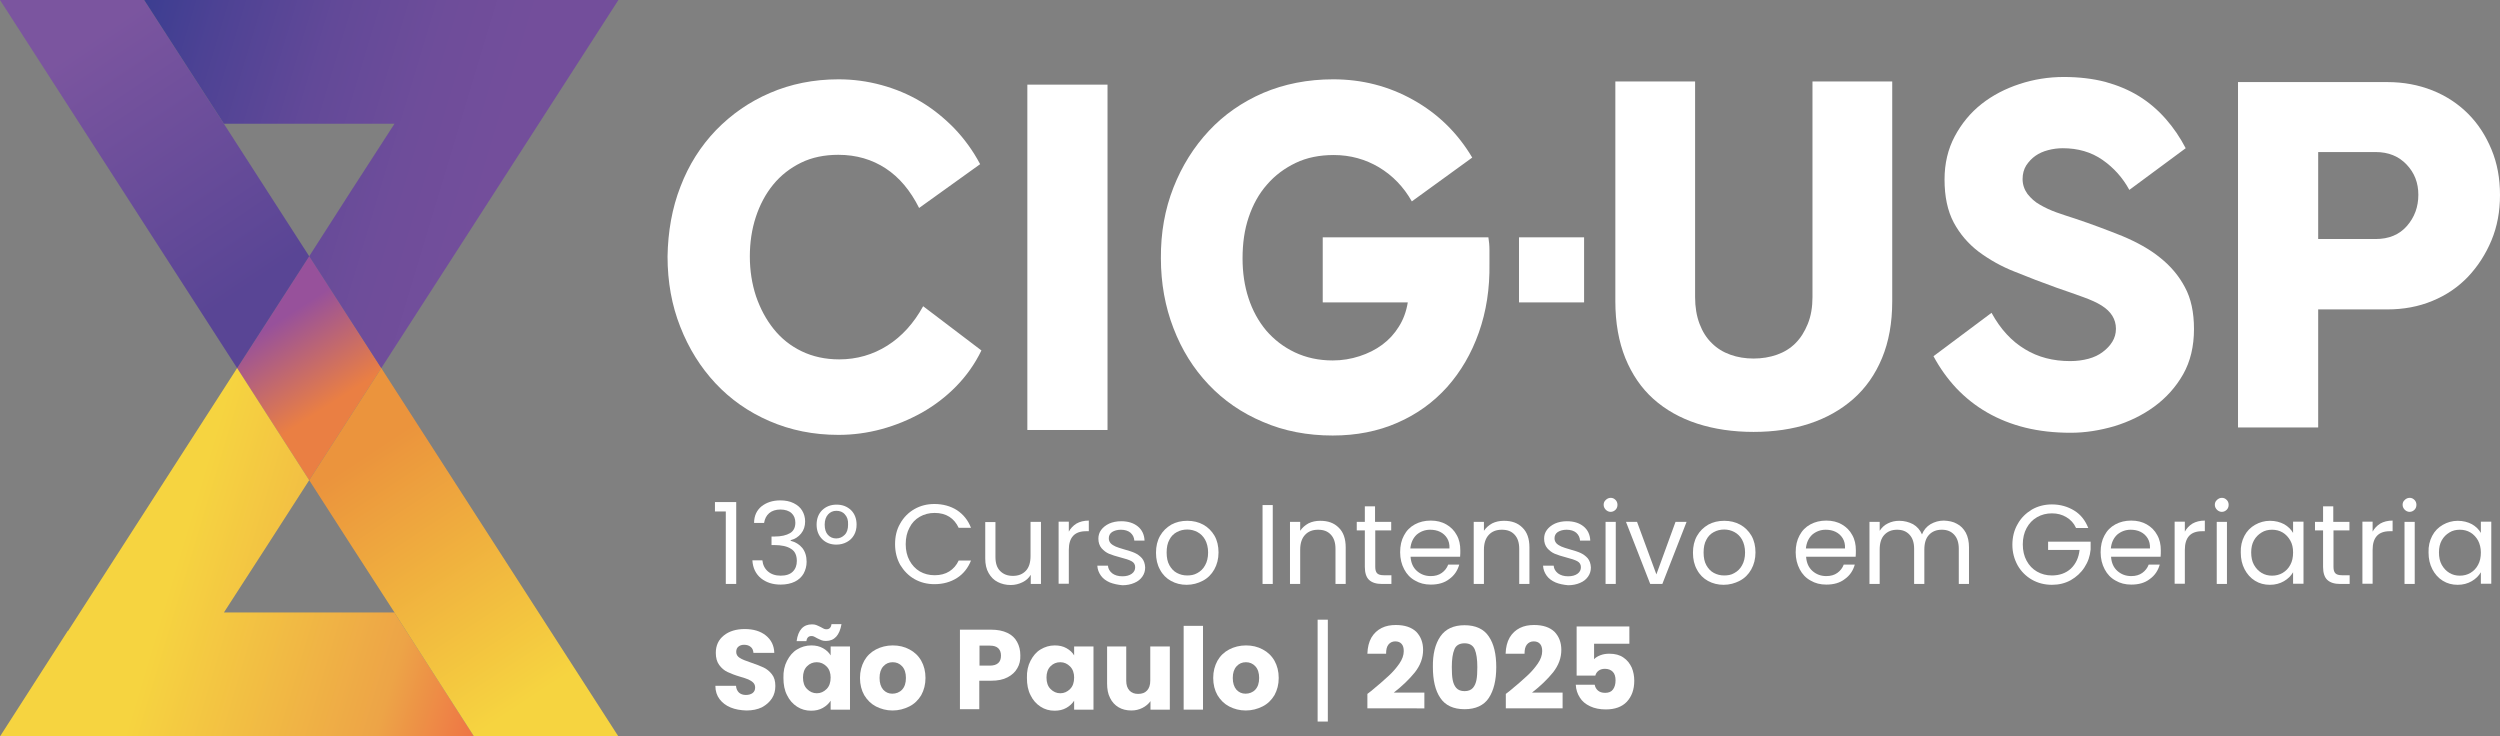 <?xml version="1.0" encoding="utf-8"?>
<!-- Generator: Adobe Illustrator 28.3.0, SVG Export Plug-In . SVG Version: 6.00 Build 0)  -->
<svg version="1.1" id="Camada_1" xmlns="http://www.w3.org/2000/svg" xmlns:xlink="http://www.w3.org/1999/xlink" x="0px" y="0px"
	 viewBox="0 0 1175.6 346.3" style="enable-background:new 0 0 1175.6 346.3;" xml:space="preserve">
<rect x="0" y="0" width="1175.6" height="346.3" fill="#808080" stroke="none"/>
<style type="text/css">
	.st0{fill:#FFFFFF;}
	.st1{fill:url(#SVGID_1_);}
	.st2{fill:url(#SVGID_00000094604328139928209750000005732343202893742011_);}
	.st3{fill:url(#SVGID_00000090278510454058349500000004686040359261174934_);}
	.st4{fill:url(#SVGID_00000079449265354570356450000012777341346040924090_);}
	.st5{fill:#020203;}
	.st6{fill:url(#SVGID_00000163762773315922709450000004588219084820082340_);}
</style>
<g>
	<g>
		<path class="st0" d="M336.2,240.5v-4.4h10v38.5h-4.9v-34.1H336.2z"/>
		<path class="st0" d="M358.1,238.1c2.3-1.8,5.2-2.8,8.8-2.8c2.4,0,4.5,0.4,6.3,1.3c1.8,0.9,3.1,2,4,3.5c0.9,1.5,1.4,3.2,1.4,5.1
			c0,2.2-0.6,4.1-1.9,5.7s-2.9,2.6-4.9,3.1v0.3c2.3,0.6,4.1,1.7,5.5,3.4c1.3,1.7,2,3.8,2,6.5c0,2-0.5,3.8-1.4,5.5
			c-0.9,1.6-2.3,2.9-4.1,3.8c-1.8,0.9-4.1,1.4-6.7,1.4c-3.8,0-6.8-1-9.3-3c-2.4-2-3.8-4.8-4-8.4h4.7c0.2,2.1,1.1,3.9,2.6,5.2
			c1.5,1.3,3.5,2,6,2c2.5,0,4.4-0.6,5.7-1.9c1.3-1.3,1.9-3,1.9-5c0-2.7-0.9-4.6-2.7-5.7c-1.8-1.2-4.5-1.8-8-1.8h-1.2v-4h1.3
			c3.3,0,5.7-0.6,7.4-1.6c1.7-1,2.5-2.7,2.5-4.9c0-1.9-0.6-3.4-1.8-4.5c-1.2-1.1-3-1.7-5.2-1.7c-2.2,0-4,0.6-5.3,1.7
			c-1.3,1.1-2.1,2.7-2.4,4.6h-4.7C354.6,242.5,355.9,239.9,358.1,238.1z"/>
		<path class="st0" d="M386.6,239.9c1.8-1.7,4-2.6,6.8-2.6c2.8,0,5,0.9,6.8,2.6c1.7,1.7,2.6,4,2.6,6.8c0,1.9-0.4,3.5-1.2,4.9
			c-0.8,1.4-1.9,2.5-3.4,3.3s-3.1,1.2-4.9,1.2c-2.8,0-5-0.9-6.7-2.6c-1.7-1.7-2.6-4-2.6-6.8C384,243.9,384.9,241.6,386.6,239.9z
			 M397.3,241.9c-1-1.2-2.4-1.7-4-1.7c-1.6,0-2.9,0.6-3.9,1.7s-1.6,2.7-1.6,4.8c0,2.1,0.5,3.7,1.5,4.8c1,1.1,2.3,1.7,3.9,1.7
			s2.9-0.6,4-1.7c1.1-1.1,1.6-2.7,1.6-4.8C398.9,244.6,398.4,243.1,397.3,241.9z"/>
		<path class="st0" d="M423.3,246.2c1.6-2.9,3.9-5.2,6.7-6.8c2.8-1.6,5.9-2.4,9.4-2.4c4,0,7.6,1,10.6,2.9c3,2,5.2,4.7,6.6,8.3h-5.8
			c-1-2.2-2.5-4-4.4-5.2c-1.9-1.2-4.2-1.8-6.9-1.8c-2.6,0-4.9,0.6-7,1.8c-2.1,1.2-3.7,2.9-4.8,5.1c-1.2,2.2-1.8,4.8-1.8,7.8
			c0,2.9,0.6,5.5,1.8,7.7c1.2,2.2,2.8,3.9,4.8,5.1c2.1,1.2,4.4,1.8,7,1.8c2.7,0,5-0.6,6.9-1.8c1.9-1.2,3.4-2.9,4.4-5.1h5.8
			c-1.4,3.5-3.6,6.3-6.6,8.2c-3,1.9-6.5,2.9-10.6,2.9c-3.4,0-6.6-0.8-9.4-2.4c-2.8-1.6-5-3.9-6.7-6.7c-1.6-2.9-2.4-6.1-2.4-9.7
			S421.6,249.1,423.3,246.2z"/>
		<path class="st0" d="M489.5,245.4v29.2h-4.8v-4.3c-0.9,1.5-2.2,2.7-3.9,3.5c-1.6,0.8-3.5,1.3-5.5,1.3c-2.3,0-4.3-0.5-6.1-1.4
			c-1.8-0.9-3.2-2.3-4.3-4.2s-1.6-4.2-1.6-6.9v-17.1h4.8v16.4c0,2.9,0.7,5.1,2.2,6.6c1.5,1.5,3.4,2.3,6,2.3c2.6,0,4.6-0.8,6.1-2.4
			c1.5-1.6,2.2-3.9,2.2-7v-16H489.5z"/>
		<path class="st0" d="M506.2,246.2c1.6-0.9,3.5-1.4,5.8-1.4v5h-1.3c-5.4,0-8.1,2.9-8.1,8.8v15.9h-4.8v-29.2h4.8v4.7
			C503.4,248.5,504.6,247.2,506.2,246.2z"/>
		<path class="st0" d="M521.9,273.9c-1.8-0.8-3.2-1.8-4.2-3.2c-1-1.4-1.6-2.9-1.7-4.7h5c0.1,1.5,0.8,2.6,2,3.6
			c1.2,0.9,2.8,1.4,4.8,1.4c1.8,0,3.3-0.4,4.4-1.2c1.1-0.8,1.6-1.8,1.6-3.1c0-1.3-0.6-2.2-1.7-2.8c-1.1-0.6-2.9-1.2-5.3-1.8
			c-2.2-0.6-3.9-1.1-5.3-1.7c-1.4-0.6-2.5-1.5-3.5-2.6c-1-1.2-1.5-2.7-1.5-4.5c0-1.5,0.4-2.9,1.3-4.1c0.9-1.2,2.1-2.2,3.8-3
			c1.6-0.7,3.5-1.1,5.6-1.1c3.2,0,5.8,0.8,7.8,2.4c2,1.6,3.1,3.9,3.2,6.7h-4.8c-0.1-1.5-0.7-2.7-1.8-3.7c-1.1-0.9-2.6-1.4-4.5-1.4
			c-1.7,0-3.1,0.4-4.2,1.1c-1,0.7-1.5,1.7-1.5,2.9c0,1,0.3,1.7,0.9,2.4c0.6,0.6,1.4,1.1,2.3,1.5c0.9,0.4,2.2,0.8,3.9,1.3
			c2.1,0.6,3.8,1.1,5.1,1.7c1.3,0.6,2.4,1.4,3.4,2.5c0.9,1.1,1.4,2.5,1.5,4.3c0,1.6-0.4,3-1.3,4.3c-0.9,1.3-2.1,2.3-3.8,3
			c-1.6,0.7-3.5,1.1-5.6,1.1C525.7,275,523.7,274.6,521.9,273.9z"/>
		<path class="st0" d="M550.7,273.2c-2.2-1.2-4-3-5.2-5.3c-1.3-2.3-1.9-4.9-1.9-8c0-3,0.6-5.6,1.9-7.9c1.3-2.3,3.1-4,5.3-5.3
			c2.2-1.2,4.7-1.8,7.5-1.8c2.8,0,5.3,0.6,7.5,1.8c2.2,1.2,4,3,5.3,5.2c1.3,2.3,1.9,4.9,1.9,7.9s-0.7,5.7-2,8
			c-1.3,2.3-3.1,4.1-5.4,5.3c-2.3,1.2-4.8,1.9-7.6,1.9C555.3,275,552.9,274.4,550.7,273.2z M563,269.5c1.5-0.8,2.8-2,3.7-3.7
			c0.9-1.6,1.4-3.6,1.4-6c0-2.3-0.5-4.3-1.4-6c-0.9-1.6-2.1-2.8-3.6-3.6c-1.5-0.8-3.1-1.2-4.8-1.2c-1.8,0-3.4,0.4-4.9,1.2
			c-1.5,0.8-2.7,2-3.5,3.6c-0.9,1.6-1.3,3.6-1.3,6c0,2.4,0.4,4.4,1.3,6c0.9,1.6,2,2.8,3.5,3.6c1.5,0.8,3.1,1.2,4.8,1.2
			S561.4,270.4,563,269.5z"/>
		<path class="st0" d="M598.5,237.5v37.1h-4.8v-37.1H598.5z"/>
		<path class="st0" d="M629.5,248.1c2.2,2.1,3.3,5.2,3.3,9.3v17.2H628v-16.5c0-2.9-0.7-5.1-2.2-6.7s-3.4-2.3-6-2.3
			c-2.6,0-4.6,0.8-6.1,2.4c-1.5,1.6-2.3,3.9-2.3,7v16.1h-4.8v-29.2h4.8v4.2c1-1.5,2.3-2.6,3.9-3.5c1.6-0.8,3.5-1.2,5.5-1.2
			C624.5,244.9,627.3,245.9,629.5,248.1z"/>
		<path class="st0" d="M646.7,249.4v17.2c0,1.4,0.3,2.4,0.9,3c0.6,0.6,1.6,0.9,3.1,0.9h3.6v4.1h-4.4c-2.7,0-4.7-0.6-6.1-1.9
			c-1.3-1.2-2-3.3-2-6.1v-17.2H638v-4h3.8v-7.3h4.8v7.3h7.6v4H646.7z"/>
		<path class="st0" d="M686.6,261.8h-23.3c0.2,2.9,1.2,5.1,3,6.7c1.8,1.6,4,2.4,6.5,2.4c2.1,0,3.8-0.5,5.2-1.5c1.4-1,2.4-2.3,3-3.9
			h5.2c-0.8,2.8-2.3,5.1-4.7,6.8c-2.3,1.8-5.2,2.6-8.7,2.6c-2.8,0-5.2-0.6-7.4-1.9c-2.2-1.2-3.9-3-5.1-5.3c-1.2-2.3-1.9-4.9-1.9-8
			s0.6-5.7,1.8-7.9c1.2-2.3,2.9-4,5.1-5.2s4.7-1.8,7.5-1.8c2.8,0,5.2,0.6,7.3,1.8c2.1,1.2,3.8,2.9,4.9,5c1.2,2.1,1.7,4.5,1.7,7.2
			C686.7,259.8,686.7,260.8,686.6,261.8z M680.5,253.1c-0.8-1.3-1.9-2.3-3.3-3c-1.4-0.7-3-1-4.7-1c-2.4,0-4.5,0.8-6.3,2.3
			c-1.7,1.6-2.7,3.7-3,6.5h18.4C681.7,256,681.3,254.4,680.5,253.1z"/>
		<path class="st0" d="M715.9,248.1c2.2,2.1,3.3,5.2,3.3,9.3v17.2h-4.8v-16.5c0-2.9-0.7-5.1-2.2-6.7s-3.4-2.3-6-2.3
			c-2.6,0-4.6,0.8-6.1,2.4c-1.5,1.6-2.3,3.9-2.3,7v16.1h-4.8v-29.2h4.8v4.2c1-1.5,2.3-2.6,3.9-3.5c1.6-0.8,3.5-1.2,5.5-1.2
			C710.9,244.9,713.7,245.9,715.9,248.1z"/>
		<path class="st0" d="M731.5,273.9c-1.8-0.8-3.2-1.8-4.2-3.2c-1-1.4-1.6-2.9-1.7-4.7h5c0.1,1.5,0.8,2.6,2,3.6
			c1.2,0.9,2.8,1.4,4.8,1.4c1.8,0,3.3-0.4,4.4-1.2c1.1-0.8,1.6-1.8,1.6-3.1c0-1.3-0.6-2.2-1.7-2.8c-1.1-0.6-2.9-1.2-5.3-1.8
			c-2.2-0.6-3.9-1.1-5.3-1.7c-1.4-0.6-2.5-1.5-3.5-2.6c-1-1.2-1.5-2.7-1.5-4.5c0-1.5,0.4-2.9,1.3-4.1c0.9-1.2,2.1-2.2,3.8-3
			c1.6-0.7,3.5-1.1,5.6-1.1c3.2,0,5.8,0.8,7.8,2.4c2,1.6,3.1,3.9,3.2,6.7H743c-0.1-1.5-0.7-2.7-1.8-3.7c-1.1-0.9-2.6-1.4-4.5-1.4
			c-1.7,0-3.1,0.4-4.2,1.1c-1,0.7-1.5,1.7-1.5,2.9c0,1,0.3,1.7,0.9,2.4c0.6,0.6,1.4,1.1,2.3,1.5c0.9,0.4,2.2,0.8,3.9,1.3
			c2.1,0.6,3.8,1.1,5.1,1.7c1.3,0.6,2.4,1.4,3.4,2.5c0.9,1.1,1.4,2.5,1.5,4.3c0,1.6-0.4,3-1.3,4.3c-0.9,1.3-2.1,2.3-3.8,3
			c-1.6,0.7-3.5,1.1-5.6,1.1C735.2,275,733.2,274.6,731.5,273.9z"/>
		<path class="st0" d="M755.1,239.7c-0.6-0.6-1-1.4-1-2.3c0-0.9,0.3-1.7,1-2.3c0.6-0.6,1.4-1,2.3-1c0.9,0,1.6,0.3,2.3,1
			c0.6,0.6,0.9,1.4,0.9,2.3c0,0.9-0.3,1.7-0.9,2.3c-0.6,0.6-1.4,1-2.3,1C756.5,240.7,755.7,240.3,755.1,239.7z M759.8,245.4v29.2
			h-4.8v-29.2H759.8z"/>
		<path class="st0" d="M778.9,270.1l9-24.7h5.2l-11.4,29.2H776l-11.4-29.2h5.2L778.9,270.1z"/>
		<path class="st0" d="M803.2,273.2c-2.2-1.2-4-3-5.2-5.3c-1.3-2.3-1.9-4.9-1.9-8c0-3,0.6-5.6,1.9-7.9c1.3-2.3,3.1-4,5.3-5.3
			c2.2-1.2,4.7-1.8,7.5-1.8c2.8,0,5.3,0.6,7.5,1.8c2.2,1.2,4,3,5.3,5.2c1.3,2.3,1.9,4.9,1.9,7.9s-0.7,5.7-2,8
			c-1.3,2.3-3.1,4.1-5.4,5.3c-2.3,1.2-4.8,1.9-7.6,1.9C807.9,275,805.4,274.4,803.2,273.2z M815.5,269.5c1.5-0.8,2.8-2,3.7-3.7
			c0.9-1.6,1.4-3.6,1.4-6c0-2.3-0.5-4.3-1.4-6c-0.9-1.6-2.1-2.8-3.6-3.6c-1.5-0.8-3.1-1.2-4.8-1.2c-1.8,0-3.4,0.4-4.9,1.2
			c-1.5,0.8-2.7,2-3.5,3.6c-0.9,1.6-1.3,3.6-1.3,6c0,2.4,0.4,4.4,1.3,6c0.9,1.6,2,2.8,3.5,3.6c1.5,0.8,3.1,1.2,4.8,1.2
			S814,270.4,815.5,269.5z"/>
		<path class="st0" d="M872.6,261.8h-23.3c0.2,2.9,1.2,5.1,3,6.7c1.8,1.6,4,2.4,6.5,2.4c2.1,0,3.8-0.5,5.2-1.5c1.4-1,2.4-2.3,3-3.9
			h5.2c-0.8,2.8-2.3,5.1-4.7,6.8c-2.3,1.8-5.2,2.6-8.7,2.6c-2.8,0-5.2-0.6-7.4-1.9c-2.2-1.2-3.9-3-5.1-5.3c-1.2-2.3-1.9-4.9-1.9-8
			s0.6-5.7,1.8-7.9c1.2-2.3,2.9-4,5.1-5.2c2.2-1.2,4.7-1.8,7.5-1.8c2.8,0,5.2,0.6,7.3,1.8c2.1,1.2,3.8,2.9,4.9,5
			c1.2,2.1,1.7,4.5,1.7,7.2C872.7,259.8,872.7,260.8,872.6,261.8z M866.5,253.1c-0.8-1.3-1.9-2.3-3.3-3c-1.4-0.7-3-1-4.7-1
			c-2.4,0-4.5,0.8-6.3,2.3c-1.7,1.6-2.7,3.7-3,6.5h18.4C867.7,256,867.3,254.4,866.5,253.1z"/>
		<path class="st0" d="M920.2,246.3c1.8,0.9,3.2,2.4,4.2,4.2c1,1.9,1.5,4.2,1.5,6.9v17.2h-4.8v-16.5c0-2.9-0.7-5.1-2.2-6.7
			s-3.4-2.3-5.8-2.3c-2.5,0-4.5,0.8-6,2.4c-1.5,1.6-2.2,3.9-2.2,7v16.1h-4.8v-16.5c0-2.9-0.7-5.1-2.2-6.7s-3.4-2.3-5.8-2.3
			c-2.5,0-4.5,0.8-6,2.4c-1.5,1.6-2.2,3.9-2.2,7v16.1h-4.8v-29.2h4.8v4.2c1-1.5,2.2-2.7,3.9-3.5c1.6-0.8,3.4-1.2,5.3-1.2
			c2.4,0,4.6,0.6,6.5,1.6c1.9,1.1,3.3,2.7,4.2,4.8c0.8-2.1,2.2-3.7,4-4.8c1.9-1.1,4-1.7,6.3-1.7
			C916.4,244.9,918.5,245.3,920.2,246.3z"/>
		<path class="st0" d="M976.2,248.2c-1-2.2-2.5-3.8-4.5-5c-2-1.2-4.2-1.8-6.8-1.8c-2.6,0-4.9,0.6-7,1.8c-2.1,1.2-3.7,2.9-4.9,5.1
			c-1.2,2.2-1.8,4.8-1.8,7.7c0,2.9,0.6,5.5,1.8,7.7c1.2,2.2,2.8,3.9,4.9,5.1c2.1,1.2,4.4,1.8,7,1.8c3.6,0,6.6-1.1,8.9-3.2
			c2.3-2.2,3.7-5.1,4.1-8.8h-14.8v-3.9h20v3.7c-0.3,3.1-1.2,5.8-2.9,8.4c-1.6,2.5-3.8,4.5-6.4,6c-2.7,1.5-5.6,2.2-8.9,2.2
			c-3.4,0-6.6-0.8-9.4-2.4c-2.8-1.6-5.1-3.9-6.7-6.7c-1.6-2.9-2.5-6.1-2.5-9.7s0.8-6.9,2.5-9.8c1.6-2.9,3.9-5.1,6.7-6.8
			c2.8-1.6,6-2.4,9.4-2.4c3.9,0,7.4,1,10.5,2.9s5.2,4.7,6.6,8.2H976.2z"/>
		<path class="st0" d="M1016,261.8h-23.3c0.2,2.9,1.2,5.1,3,6.7c1.8,1.6,4,2.4,6.5,2.4c2.1,0,3.8-0.5,5.2-1.5c1.4-1,2.4-2.3,3-3.9
			h5.2c-0.8,2.8-2.3,5.1-4.7,6.8c-2.3,1.8-5.2,2.6-8.7,2.6c-2.8,0-5.2-0.6-7.4-1.9c-2.2-1.2-3.9-3-5.1-5.3c-1.2-2.3-1.9-4.9-1.9-8
			s0.6-5.7,1.8-7.9c1.2-2.3,2.9-4,5.1-5.2s4.7-1.8,7.5-1.8c2.8,0,5.2,0.6,7.3,1.8c2.1,1.2,3.8,2.9,4.9,5c1.2,2.1,1.7,4.5,1.7,7.2
			C1016.1,259.8,1016.1,260.8,1016,261.8z M1009.9,253.1c-0.8-1.3-1.9-2.3-3.3-3c-1.4-0.7-3-1-4.7-1c-2.4,0-4.5,0.8-6.3,2.3
			c-1.7,1.6-2.7,3.7-3,6.5h18.4C1011.1,256,1010.7,254.4,1009.9,253.1z"/>
		<path class="st0" d="M1031,246.2c1.6-0.9,3.5-1.4,5.8-1.4v5h-1.3c-5.4,0-8.1,2.9-8.1,8.8v15.9h-4.8v-29.2h4.8v4.7
			C1028.2,248.5,1029.4,247.2,1031,246.2z"/>
		<path class="st0" d="M1042.5,239.7c-0.6-0.6-1-1.4-1-2.3c0-0.9,0.3-1.7,1-2.3c0.6-0.6,1.4-1,2.3-1c0.9,0,1.6,0.3,2.3,1
			c0.6,0.6,0.9,1.4,0.9,2.3c0,0.9-0.3,1.7-0.9,2.3c-0.6,0.6-1.4,1-2.3,1C1043.9,240.7,1043.1,240.3,1042.5,239.7z M1047.2,245.4
			v29.2h-4.8v-29.2H1047.2z"/>
		<path class="st0" d="M1055.4,252c1.2-2.3,2.9-4,5-5.2c2.1-1.2,4.5-1.9,7-1.9c2.6,0,4.8,0.6,6.7,1.6c1.9,1.1,3.3,2.5,4.2,4.1v-5.3
			h4.9v29.2h-4.9v-5.4c-1,1.7-2.4,3.1-4.3,4.2c-1.9,1.1-4.1,1.7-6.6,1.7c-2.6,0-4.9-0.6-7-1.9c-2.1-1.3-3.7-3.1-4.9-5.4
			c-1.2-2.3-1.8-4.9-1.8-7.9C1053.6,256.9,1054.2,254.3,1055.4,252z M1077,254.2c-0.9-1.6-2.1-2.9-3.6-3.8c-1.5-0.9-3.2-1.3-5-1.3
			c-1.8,0-3.5,0.4-4.9,1.3c-1.5,0.9-2.7,2.1-3.6,3.7c-0.9,1.6-1.3,3.5-1.3,5.7c0,2.2,0.4,4.2,1.3,5.8c0.9,1.6,2.1,2.9,3.6,3.8
			c1.5,0.9,3.1,1.3,4.9,1.3c1.8,0,3.5-0.4,5-1.3c1.5-0.9,2.7-2.1,3.6-3.8c0.9-1.6,1.3-3.6,1.3-5.8S1077.9,255.8,1077,254.2z"/>
		<path class="st0" d="M1097.3,249.4v17.2c0,1.4,0.3,2.4,0.9,3c0.6,0.6,1.6,0.9,3.1,0.9h3.6v4.1h-4.4c-2.7,0-4.7-0.6-6.1-1.9
			c-1.3-1.2-2-3.3-2-6.1v-17.2h-3.8v-4h3.8v-7.3h4.8v7.3h7.6v4H1097.3z"/>
		<path class="st0" d="M1119.3,246.2c1.6-0.9,3.5-1.4,5.8-1.4v5h-1.3c-5.4,0-8.1,2.9-8.1,8.8v15.9h-4.8v-29.2h4.8v4.7
			C1116.5,248.5,1117.7,247.2,1119.3,246.2z"/>
		<path class="st0" d="M1130.8,239.7c-0.6-0.6-1-1.4-1-2.3c0-0.9,0.3-1.7,1-2.3c0.6-0.6,1.4-1,2.3-1c0.9,0,1.6,0.3,2.3,1
			c0.6,0.6,0.9,1.4,0.9,2.3c0,0.9-0.3,1.7-0.9,2.3c-0.6,0.6-1.4,1-2.3,1C1132.2,240.7,1131.4,240.3,1130.8,239.7z M1135.5,245.4
			v29.2h-4.8v-29.2H1135.5z"/>
		<path class="st0" d="M1143.7,252c1.2-2.3,2.9-4,5-5.2c2.1-1.2,4.5-1.9,7-1.9c2.6,0,4.8,0.6,6.7,1.6c1.9,1.1,3.3,2.5,4.2,4.1v-5.3
			h4.9v29.2h-4.9v-5.4c-1,1.7-2.4,3.1-4.3,4.2c-1.9,1.1-4.1,1.7-6.6,1.7c-2.6,0-4.9-0.6-7-1.9c-2.1-1.3-3.7-3.1-4.9-5.4
			c-1.2-2.3-1.8-4.9-1.8-7.9C1141.9,256.9,1142.5,254.3,1143.7,252z M1165.3,254.2c-0.9-1.6-2.1-2.9-3.6-3.8c-1.5-0.9-3.2-1.3-5-1.3
			s-3.5,0.4-4.9,1.3c-1.5,0.9-2.7,2.1-3.6,3.7c-0.9,1.6-1.3,3.5-1.3,5.7c0,2.2,0.4,4.2,1.3,5.8c0.9,1.6,2.1,2.9,3.6,3.8
			c1.5,0.9,3.1,1.3,4.9,1.3s3.5-0.4,5-1.3c1.5-0.9,2.7-2.1,3.6-3.8c0.9-1.6,1.3-3.6,1.3-5.8S1166.1,255.8,1165.3,254.2z"/>
		<path class="st0" d="M343.6,332.7c-2.2-0.9-3.9-2.2-5.2-3.9c-1.3-1.7-2-3.8-2-6.3h9.7c0.1,1.4,0.6,2.4,1.4,3.2
			c0.8,0.7,1.9,1.1,3.2,1.1c1.3,0,2.4-0.3,3.2-0.9c0.8-0.6,1.2-1.5,1.2-2.6c0-0.9-0.3-1.7-0.9-2.3c-0.6-0.6-1.4-1.1-2.3-1.5
			c-0.9-0.4-2.2-0.8-3.9-1.3c-2.4-0.7-4.4-1.5-5.9-2.2c-1.5-0.7-2.8-1.8-3.9-3.3c-1.1-1.5-1.6-3.4-1.6-5.7c0-3.5,1.3-6.2,3.8-8.2
			c2.5-2,5.8-3,9.8-3c4.1,0,7.4,1,9.9,3c2.5,2,3.9,4.7,4,8.2h-9.8c-0.1-1.2-0.5-2.2-1.3-2.8c-0.8-0.7-1.9-1-3.1-1
			c-1.1,0-2,0.3-2.7,0.9c-0.7,0.6-1,1.4-1,2.5c0,1.2,0.6,2.1,1.7,2.8c1.1,0.7,2.9,1.4,5.3,2.2c2.4,0.8,4.4,1.6,5.9,2.3
			c1.5,0.7,2.8,1.8,3.9,3.2c1.1,1.4,1.6,3.2,1.6,5.5c0,2.1-0.5,4.1-1.6,5.8c-1.1,1.7-2.7,3.1-4.7,4.2c-2.1,1-4.5,1.5-7.3,1.5
			C348.2,334,345.8,333.6,343.6,332.7z"/>
		<path class="st0" d="M370.1,310.7c1.2-2.3,2.7-4.1,4.7-5.3c2-1.2,4.2-1.9,6.7-1.9c2.1,0,3.9,0.4,5.5,1.3c1.6,0.9,2.8,2,3.6,3.4
			V304h9.1v29.7h-9.1v-4.2c-0.9,1.4-2.1,2.5-3.7,3.4c-1.6,0.9-3.4,1.3-5.5,1.3c-2.4,0-4.6-0.6-6.6-1.9c-2-1.3-3.6-3.1-4.7-5.4
			c-1.2-2.3-1.7-5-1.7-8.1C368.3,315.7,368.9,313,370.1,310.7z M381.8,293.6c0.8,0,1.5,0.1,2,0.3c0.6,0.2,1.3,0.6,2.2,1
			c0.6,0.4,1.2,0.6,1.5,0.8c0.4,0.2,0.8,0.2,1.2,0.2c1.3,0,2.1-0.8,2.3-2.4h4.7c-0.9,5.2-3.3,7.9-7.3,7.9c-0.8,0-1.5-0.1-2-0.3
			c-0.6-0.2-1.3-0.6-2.2-1c-0.6-0.4-1.2-0.6-1.5-0.8c-0.4-0.2-0.8-0.2-1.2-0.2c-1.3,0-2.1,0.8-2.3,2.4h-4.6
			C375.3,296.2,377.8,293.6,381.8,293.6z M388.7,313.4c-1.3-1.3-2.8-2-4.6-2c-1.8,0-3.3,0.6-4.6,1.9c-1.3,1.3-1.9,3.1-1.9,5.3
			c0,2.3,0.6,4.1,1.9,5.4s2.8,2,4.6,2c1.8,0,3.3-0.7,4.6-2c1.3-1.3,1.9-3.1,1.9-5.4C390.6,316.5,390,314.7,388.7,313.4z"/>
		<path class="st0" d="M411.9,332.2c-2.3-1.2-4.1-3-5.5-5.3c-1.3-2.3-2-5-2-8.1c0-3.1,0.7-5.7,2-8.1c1.3-2.3,3.2-4.1,5.5-5.3
			c2.3-1.2,5-1.9,7.9-1.9c2.9,0,5.5,0.6,7.9,1.9c2.3,1.2,4.2,3,5.5,5.3c1.3,2.3,2,5,2,8.1s-0.7,5.7-2,8.1c-1.4,2.3-3.2,4.1-5.6,5.3
			c-2.4,1.2-5,1.9-7.9,1.9S414.3,333.4,411.9,332.2z M424.2,324.3c1.2-1.3,1.8-3.1,1.8-5.5c0-2.4-0.6-4.2-1.8-5.5
			c-1.2-1.3-2.7-1.9-4.4-1.9c-1.8,0-3.2,0.6-4.4,1.9c-1.2,1.3-1.8,3.1-1.8,5.5c0,2.4,0.6,4.2,1.7,5.5c1.2,1.3,2.6,1.9,4.3,1.9
			S423,325.6,424.2,324.3z"/>
		<path class="st0" d="M478.4,314.2c-1,1.8-2.5,3.2-4.6,4.3c-2.1,1.1-4.6,1.6-7.7,1.6h-5.6v13.4h-9.1v-37.4h14.7
			c3,0,5.5,0.5,7.6,1.5c2.1,1,3.6,2.4,4.6,4.3c1,1.8,1.5,3.9,1.5,6.2C479.9,310.5,479.4,312.5,478.4,314.2z M469.4,311.8
			c0.9-0.8,1.3-2,1.3-3.5c0-1.5-0.4-2.6-1.3-3.5c-0.9-0.8-2.1-1.2-3.9-1.2h-4.9v9.4h4.9C467.2,313,468.5,312.6,469.4,311.8z"/>
		<path class="st0" d="M484.6,310.7c1.2-2.3,2.7-4.1,4.7-5.3c2-1.2,4.2-1.9,6.7-1.9c2.1,0,3.9,0.4,5.5,1.3c1.6,0.9,2.8,2,3.6,3.4
			V304h9.1v29.7h-9.1v-4.2c-0.9,1.4-2.1,2.5-3.7,3.4c-1.6,0.9-3.4,1.3-5.5,1.3c-2.4,0-4.6-0.6-6.6-1.9c-2-1.3-3.6-3.1-4.7-5.4
			c-1.2-2.3-1.7-5-1.7-8.1C482.8,315.7,483.4,313,484.6,310.7z M503.2,313.4c-1.3-1.3-2.8-2-4.6-2c-1.8,0-3.3,0.6-4.6,1.9
			c-1.3,1.3-1.9,3.1-1.9,5.3c0,2.3,0.6,4.1,1.9,5.4s2.8,2,4.6,2c1.8,0,3.3-0.7,4.6-2c1.3-1.3,1.9-3.1,1.9-5.4
			C505.1,316.5,504.5,314.7,503.2,313.4z"/>
		<path class="st0" d="M550.1,304v29.7H541v-4c-0.9,1.3-2.2,2.4-3.8,3.2c-1.6,0.8-3.3,1.2-5.2,1.2c-2.3,0-4.3-0.5-6-1.5
			c-1.7-1-3.1-2.5-4-4.4c-1-1.9-1.4-4.2-1.4-6.8V304h9v16.1c0,2,0.5,3.5,1.5,4.6c1,1.1,2.4,1.6,4.1,1.6c1.8,0,3.2-0.5,4.2-1.6
			c1-1.1,1.5-2.6,1.5-4.6V304H550.1z"/>
		<path class="st0" d="M565.7,294.3v39.4h-9.1v-39.4H565.7z"/>
		<path class="st0" d="M578,332.2c-2.3-1.2-4.1-3-5.5-5.3c-1.3-2.3-2-5-2-8.1c0-3.1,0.7-5.7,2-8.1c1.3-2.3,3.2-4.1,5.5-5.3
			c2.3-1.2,5-1.9,7.9-1.9c2.9,0,5.5,0.6,7.9,1.9c2.3,1.2,4.2,3,5.5,5.3c1.3,2.3,2,5,2,8.1s-0.7,5.7-2,8.1c-1.4,2.3-3.2,4.1-5.6,5.3
			c-2.4,1.2-5,1.9-7.9,1.9S580.3,333.4,578,332.2z M590.3,324.3c1.2-1.3,1.8-3.1,1.8-5.5c0-2.4-0.6-4.2-1.8-5.5
			c-1.2-1.3-2.7-1.9-4.4-1.9c-1.8,0-3.2,0.6-4.4,1.9c-1.2,1.3-1.8,3.1-1.8,5.5c0,2.4,0.6,4.2,1.7,5.5c1.2,1.3,2.6,1.9,4.3,1.9
			S589.1,325.6,590.3,324.3z"/>
		<path class="st0" d="M624.4,339.3h-4.8v-47.9h4.8V339.3z"/>
		<path class="st0" d="M644.7,325c3.5-2.9,6.2-5.2,8.2-7.1c2-1.8,3.7-3.8,5.1-5.8s2.1-4,2.1-5.9c0-1.5-0.3-2.6-1-3.4
			c-0.7-0.8-1.7-1.2-3-1.2c-1.3,0-2.4,0.5-3.2,1.5c-0.8,1-1.1,2.4-1.1,4.3h-8.8c0.1-3,0.7-5.5,1.9-7.6c1.2-2,2.8-3.5,4.8-4.5
			c2-1,4.2-1.4,6.7-1.4c4.2,0,7.4,1.1,9.6,3.2c2.1,2.2,3.2,5,3.2,8.5c0,3.8-1.3,7.3-3.9,10.6c-2.6,3.2-5.9,6.4-9.9,9.5h14.4v7.4H643
			v-6.8C644.2,325.4,644.8,324.9,644.7,325z"/>
		<path class="st0" d="M677.3,299.3c2.4-3.5,6.2-5.3,11.4-5.3c5.2,0,9.1,1.8,11.4,5.3c2.4,3.5,3.5,8.3,3.5,14.4
			c0,6.2-1.2,11-3.5,14.5s-6.2,5.3-11.4,5.3c-5.2,0-9.1-1.8-11.4-5.3c-2.4-3.5-3.5-8.4-3.5-14.5
			C673.7,307.6,674.9,302.8,677.3,299.3z M693.5,305.4c-0.8-1.9-2.4-2.9-4.8-2.9c-2.4,0-4.1,1-4.8,2.9c-0.8,1.9-1.2,4.7-1.2,8.3
			c0,2.4,0.1,4.4,0.4,6s0.9,2.9,1.7,3.8c0.9,1,2.2,1.5,3.9,1.5c1.7,0,3-0.5,3.9-1.5c0.9-1,1.4-2.3,1.7-3.8s0.4-3.6,0.4-6
			C694.7,310.1,694.3,307.3,693.5,305.4z"/>
		<path class="st0" d="M709.8,325c3.5-2.9,6.2-5.2,8.2-7.1c2-1.8,3.7-3.8,5.1-5.8c1.4-2,2.1-4,2.1-5.9c0-1.5-0.3-2.6-1-3.4
			c-0.7-0.8-1.7-1.2-3-1.2c-1.3,0-2.4,0.5-3.2,1.5c-0.8,1-1.1,2.4-1.1,4.3H708c0.1-3,0.7-5.5,1.9-7.6c1.2-2,2.8-3.5,4.8-4.5
			c2-1,4.2-1.4,6.7-1.4c4.2,0,7.4,1.1,9.6,3.2c2.1,2.2,3.2,5,3.2,8.5c0,3.8-1.3,7.3-3.9,10.6c-2.6,3.2-5.9,6.4-9.9,9.5h14.4v7.4
			h-26.7v-6.8C709.3,325.4,709.9,324.9,709.8,325z"/>
		<path class="st0" d="M766.2,302.7h-16.6v7.3c0.7-0.8,1.7-1.4,3-1.9c1.3-0.5,2.7-0.7,4.2-0.7c2.7,0,4.9,0.6,6.6,1.8
			c1.8,1.2,3,2.8,3.9,4.7c0.8,1.9,1.2,4,1.2,6.2c0,4.2-1.2,7.4-3.5,9.9c-2.3,2.4-5.6,3.6-9.9,3.6c-2.8,0-5.3-0.5-7.4-1.5
			c-2.1-1-3.7-2.3-4.8-4.1c-1.1-1.7-1.8-3.7-1.9-6h8.9c0.2,1.1,0.7,2,1.5,2.7c0.8,0.7,1.9,1.1,3.4,1.1c1.7,0,2.9-0.5,3.7-1.6
			c0.8-1.1,1.2-2.5,1.2-4.3c0-1.7-0.4-3.1-1.3-4c-0.9-0.9-2.1-1.4-3.7-1.4c-1.2,0-2.2,0.3-3,0.9c-0.8,0.6-1.3,1.4-1.5,2.3h-8.8
			v-23.1h24.8V302.7z"/>
	</g>
	<g>
		<g>
			<path class="st0" d="M320,87.7c3.9-10.2,9.5-19,16.7-26.5c7.2-7.4,15.6-13.3,25.4-17.5c9.7-4.2,20.5-6.4,32.2-6.4
				c6.9,0,13.6,0.9,20.2,2.7c6.6,1.8,12.8,4.4,18.5,7.8c5.7,3.4,10.9,7.6,15.7,12.5c4.7,4.9,8.8,10.5,12.2,16.9l-28.7,20.6
				c-4.1-8.2-9.3-14.4-15.7-18.6c-6.4-4.2-13.8-6.4-22.3-6.4c-6.5,0-12.4,1.2-17.5,3.7c-5.1,2.5-9.5,5.9-13.1,10.3
				c-3.6,4.4-6.3,9.5-8.2,15.3c-1.9,5.8-2.8,12-2.8,18.5c0,6.7,1,12.9,2.9,18.7c2,5.8,4.7,10.9,8.3,15.4c3.6,4.5,8,8,13.2,10.5
				c5.2,2.5,11.1,3.8,17.6,3.8c8.3,0,15.9-2.2,22.7-6.5c6.8-4.3,12.4-10.5,16.8-18.5l27.4,20.8c-3.1,6.4-7.1,12-11.9,16.9
				c-4.8,4.9-10.2,9-16.2,12.4c-6,3.3-12.2,5.9-18.9,7.7c-6.6,1.8-13.4,2.7-20.2,2.7c-11.8,0-22.6-2.2-32.5-6.5
				c-9.9-4.3-18.3-10.2-25.4-17.8c-7-7.5-12.5-16.3-16.5-26.5c-4-10.1-6-21.1-6-33.1C314.1,109,316,97.9,320,87.7z"/>
			<path class="st0" d="M483.1,39.8h37.7v162.4h-37.7V39.8z"/>
			<path class="st0" d="M551.8,88.2c4-10.2,9.6-19.1,16.7-26.7c7.1-7.6,15.6-13.5,25.5-17.8c9.9-4.2,20.9-6.4,32.9-6.4
				c13.6,0,26.1,3.2,37.7,9.7c11.6,6.5,20.8,15.5,27.7,27.1l-28.4,20.6c-3.9-6.9-9.1-12.2-15.4-16c-6.4-3.8-13.5-5.8-21.3-5.8
				c-6.7,0-12.7,1.2-17.9,3.7c-5.2,2.5-9.7,5.8-13.5,10.2c-3.8,4.3-6.6,9.4-8.6,15.3c-2,5.9-2.9,12.3-2.9,19.4
				c0,6.7,0.9,12.9,2.8,18.7c1.9,5.8,4.7,10.9,8.3,15.2c3.7,4.3,8.2,7.8,13.5,10.3c5.3,2.5,11.2,3.8,17.8,3.8c4.4,0,8.6-0.7,12.6-2
				c4-1.3,7.6-3.1,10.7-5.4c3.1-2.3,5.7-5.1,7.8-8.5c2.1-3.3,3.5-7.1,4.2-11.4H622v-30.6h77.9c0.3,1.8,0.5,3.8,0.5,5.9
				c0,2.1,0,4.2,0,6.4c0.2,11.8-1.5,22.6-5,32.5c-3.5,9.9-8.5,18.4-14.9,25.6c-6.5,7.2-14.2,12.8-23.4,16.8c-9.1,4-19.3,6-30.4,6
				c-11.9,0-22.9-2.1-32.8-6.4c-10-4.2-18.5-10.1-25.6-17.6c-7.1-7.5-12.6-16.3-16.5-26.5c-3.9-10.1-5.9-21.1-5.9-32.8
				C545.8,109.4,547.8,98.4,551.8,88.2z"/>
		</g>
	</g>
	<g>
		<g>
			<path class="st0" d="M797.1,38.3v101.4c0,4.7,0.7,8.9,2.1,12.6c1.4,3.7,3.3,6.7,5.8,9.1c2.4,2.4,5.3,4.2,8.7,5.4
				c3.3,1.2,7,1.8,10.9,1.8c3.9,0,7.6-0.6,11-1.8c3.4-1.2,6.3-3,8.7-5.4c2.4-2.4,4.3-5.4,5.8-9.1c1.5-3.7,2.2-7.9,2.2-12.6V38.3
				h37.5v103.4c0,10.1-1.6,19-4.8,26.7c-3.2,7.7-7.7,14.1-13.5,19.2c-5.8,5.1-12.7,9-20.6,11.6c-7.9,2.6-16.7,3.9-26.3,3.9
				c-9.6,0-18.5-1.3-26.5-3.9c-8-2.6-14.9-6.5-20.6-11.6c-5.7-5.1-10.1-11.6-13.2-19.2c-3.1-7.7-4.7-16.6-4.7-26.7V38.3H797.1z"/>
			<path class="st0" d="M936.5,147.1c4.2,7.7,9.5,13.4,15.7,17.1c6.2,3.8,13.3,5.6,21.3,5.6c3.1,0,6-0.4,8.6-1.1
				c2.6-0.7,4.9-1.8,6.7-3.2c1.9-1.4,3.4-3,4.5-4.8c1.1-1.8,1.7-3.8,1.7-6.1c0-2.3-0.6-4.3-1.7-6.1c-1.1-1.8-2.8-3.4-5-4.8
				c-2.2-1.4-5.1-2.7-8.7-4c-3.6-1.3-7.8-2.8-12.5-4.4c-6.7-2.4-13.2-4.9-19.6-7.5c-6.4-2.5-12-5.7-17-9.4c-5-3.8-8.9-8.4-11.8-13.8
				c-2.9-5.5-4.3-12.2-4.3-20.2c0-7.5,1.6-14.3,4.8-20.3c3.2-6,7.4-11.1,12.6-15.2c5.2-4.1,11.2-7.2,17.9-9.4
				c6.7-2.2,13.6-3.3,20.8-3.3c7.2,0,13.7,0.8,19.5,2.3c5.8,1.6,11.1,3.8,15.8,6.7c4.7,2.9,8.9,6.5,12.6,10.7
				c3.7,4.2,6.8,8.8,9.4,13.8l-26.5,19.6c-3.1-5.7-7.3-10.4-12.6-14.1c-5.3-3.7-11.6-5.5-18.7-5.5c-2.3,0-4.6,0.3-6.9,0.9
				c-2.3,0.6-4.3,1.5-6,2.7c-1.7,1.2-3.1,2.7-4.3,4.5c-1.1,1.8-1.7,3.9-1.7,6.4c0,2.6,0.8,4.9,2.3,7c1.6,2,3.5,3.8,5.9,5.1
				c2.4,1.4,5,2.6,7.8,3.6c2.9,1,5.8,2,8.7,2.9c7.8,2.6,15.2,5.4,22.2,8.2c6.9,2.9,12.9,6.2,17.8,10.2c4.9,3.9,8.8,8.5,11.6,13.8
				c2.9,5.3,4.3,11.9,4.3,19.7c0,8.2-1.7,15.3-5.1,21.3c-3.4,6-8,11.1-13.6,15.2c-5.6,4.1-11.9,7.1-18.7,9.2
				c-6.9,2-13.7,3.1-20.6,3.1c-7.7,0-14.8-0.8-21.3-2.4c-6.5-1.6-12.5-4-17.9-7.1c-5.4-3.1-10.2-6.9-14.5-11.4
				c-4.2-4.5-7.8-9.5-10.8-15.1L936.5,147.1z"/>
			<path class="st0" d="M1090.1,68v133h-37.7V38.6h70.3c7.5,0,14.5,1.3,21.1,3.9c6.5,2.6,12.1,6.3,16.8,11c4.7,4.7,8.3,10.3,11,16.8
				c2.7,6.5,4,13.6,4,21.4c0,7.7-1.3,14.8-4,21.3c-2.7,6.5-6.4,12.2-11,17.1c-4.7,4.9-10.2,8.7-16.8,11.4c-6.5,2.7-13.6,4-21.1,4
				h-37v-33.1h31.4c6.2,0,11.1-2,14.7-6.1c3.6-4.1,5.4-9,5.4-14.7c0-5.6-1.8-10.3-5.5-14.2c-3.7-3.9-8.5-5.9-14.6-5.9h-30.4
				L1090.1,68z"/>
		</g>
	</g>
	<rect x="714.3" y="111.6" class="st0" width="30.6" height="30.6"/>
	<linearGradient id="SVGID_1_" gradientUnits="userSpaceOnUse" x1="129.376" y1="148.16" x2="166.008" y2="205.258">
		<stop  offset="4.582168e-02" style="stop-color:#97519B"/>
		<stop  offset="0.728" style="stop-color:#EA7F43"/>
	</linearGradient>
	<polygon class="st1" points="145.4,225.8 145.4,225.8 179.3,173.1 145.4,120.4 111.5,173.1 145.4,225.8 	"/>
	
		<linearGradient id="SVGID_00000147193524204746746920000014030555766973238457_" gradientUnits="userSpaceOnUse" x1="74.652" y1="265.363" x2="230.685" y2="312.02">
		<stop  offset="4.582168e-02" style="stop-color:#F6D440"/>
		<stop  offset="0.741" style="stop-color:#EDA447"/>
		<stop  offset="1" style="stop-color:#EE7745"/>
	</linearGradient>
	<polygon style="fill:url(#SVGID_00000147193524204746746920000014030555766973238457_);" points="145.4,288 105.3,288 125.4,256.9 
		145.4,225.8 111.5,173.1 32,296.7 31.9,296.6 0,346.3 145.4,346.3 222.9,346.3 185.4,288 	"/>
	
		<linearGradient id="SVGID_00000010288570242215761720000007733847839204558984_" gradientUnits="userSpaceOnUse" x1="120.687" y1="132.759" x2="39.606" y2="12.079">
		<stop  offset="0" style="stop-color:#594595"/>
		<stop  offset="0.953" style="stop-color:#7B559F"/>
	</linearGradient>
	<polygon style="fill:url(#SVGID_00000010288570242215761720000007733847839204558984_);" points="72.7,112.9 111.5,173.1 
		145.4,120.5 67.8,0 0,0 	"/>
	
		<linearGradient id="SVGID_00000055670816693289860420000000719507880070537361_" gradientUnits="userSpaceOnUse" x1="251.196" y1="335.734" x2="171.229" y2="214.319">
		<stop  offset="4.582168e-02" style="stop-color:#F6D440"/>
		<stop  offset="1" style="stop-color:#EB943D"/>
	</linearGradient>
	<polygon style="fill:url(#SVGID_00000055670816693289860420000000719507880070537361_);" points="218.1,233.4 179.3,173.1 
		145.4,225.8 165.4,256.9 185.5,288 185.4,288 222.9,346.3 290.8,346.3 	"/>
	<line class="st5" x1="145.4" y1="120.5" x2="145.4" y2="120.5"/>
	
		<linearGradient id="SVGID_00000032621062869245233930000003802570133832790923_" gradientUnits="userSpaceOnUse" x1="26.513" y1="23.883" x2="240.02" y2="88.063">
		<stop  offset="0.105" style="stop-color:#373C90"/>
		<stop  offset="0.301" style="stop-color:#4D4294"/>
		<stop  offset="0.542" style="stop-color:#624998"/>
		<stop  offset="0.766" style="stop-color:#6E4D9A"/>
		<stop  offset="0.953" style="stop-color:#734E9B"/>
	</linearGradient>
	<polygon style="fill:url(#SVGID_00000032621062869245233930000003802570133832790923_);" points="67.8,0 105.3,58.2 105.3,58.2 
		105.4,58.2 145.4,58.2 185.5,58.2 165.4,89.3 145.4,120.5 179.3,173.1 218.1,112.9 290.8,0 	"/>
</g>
</svg>
